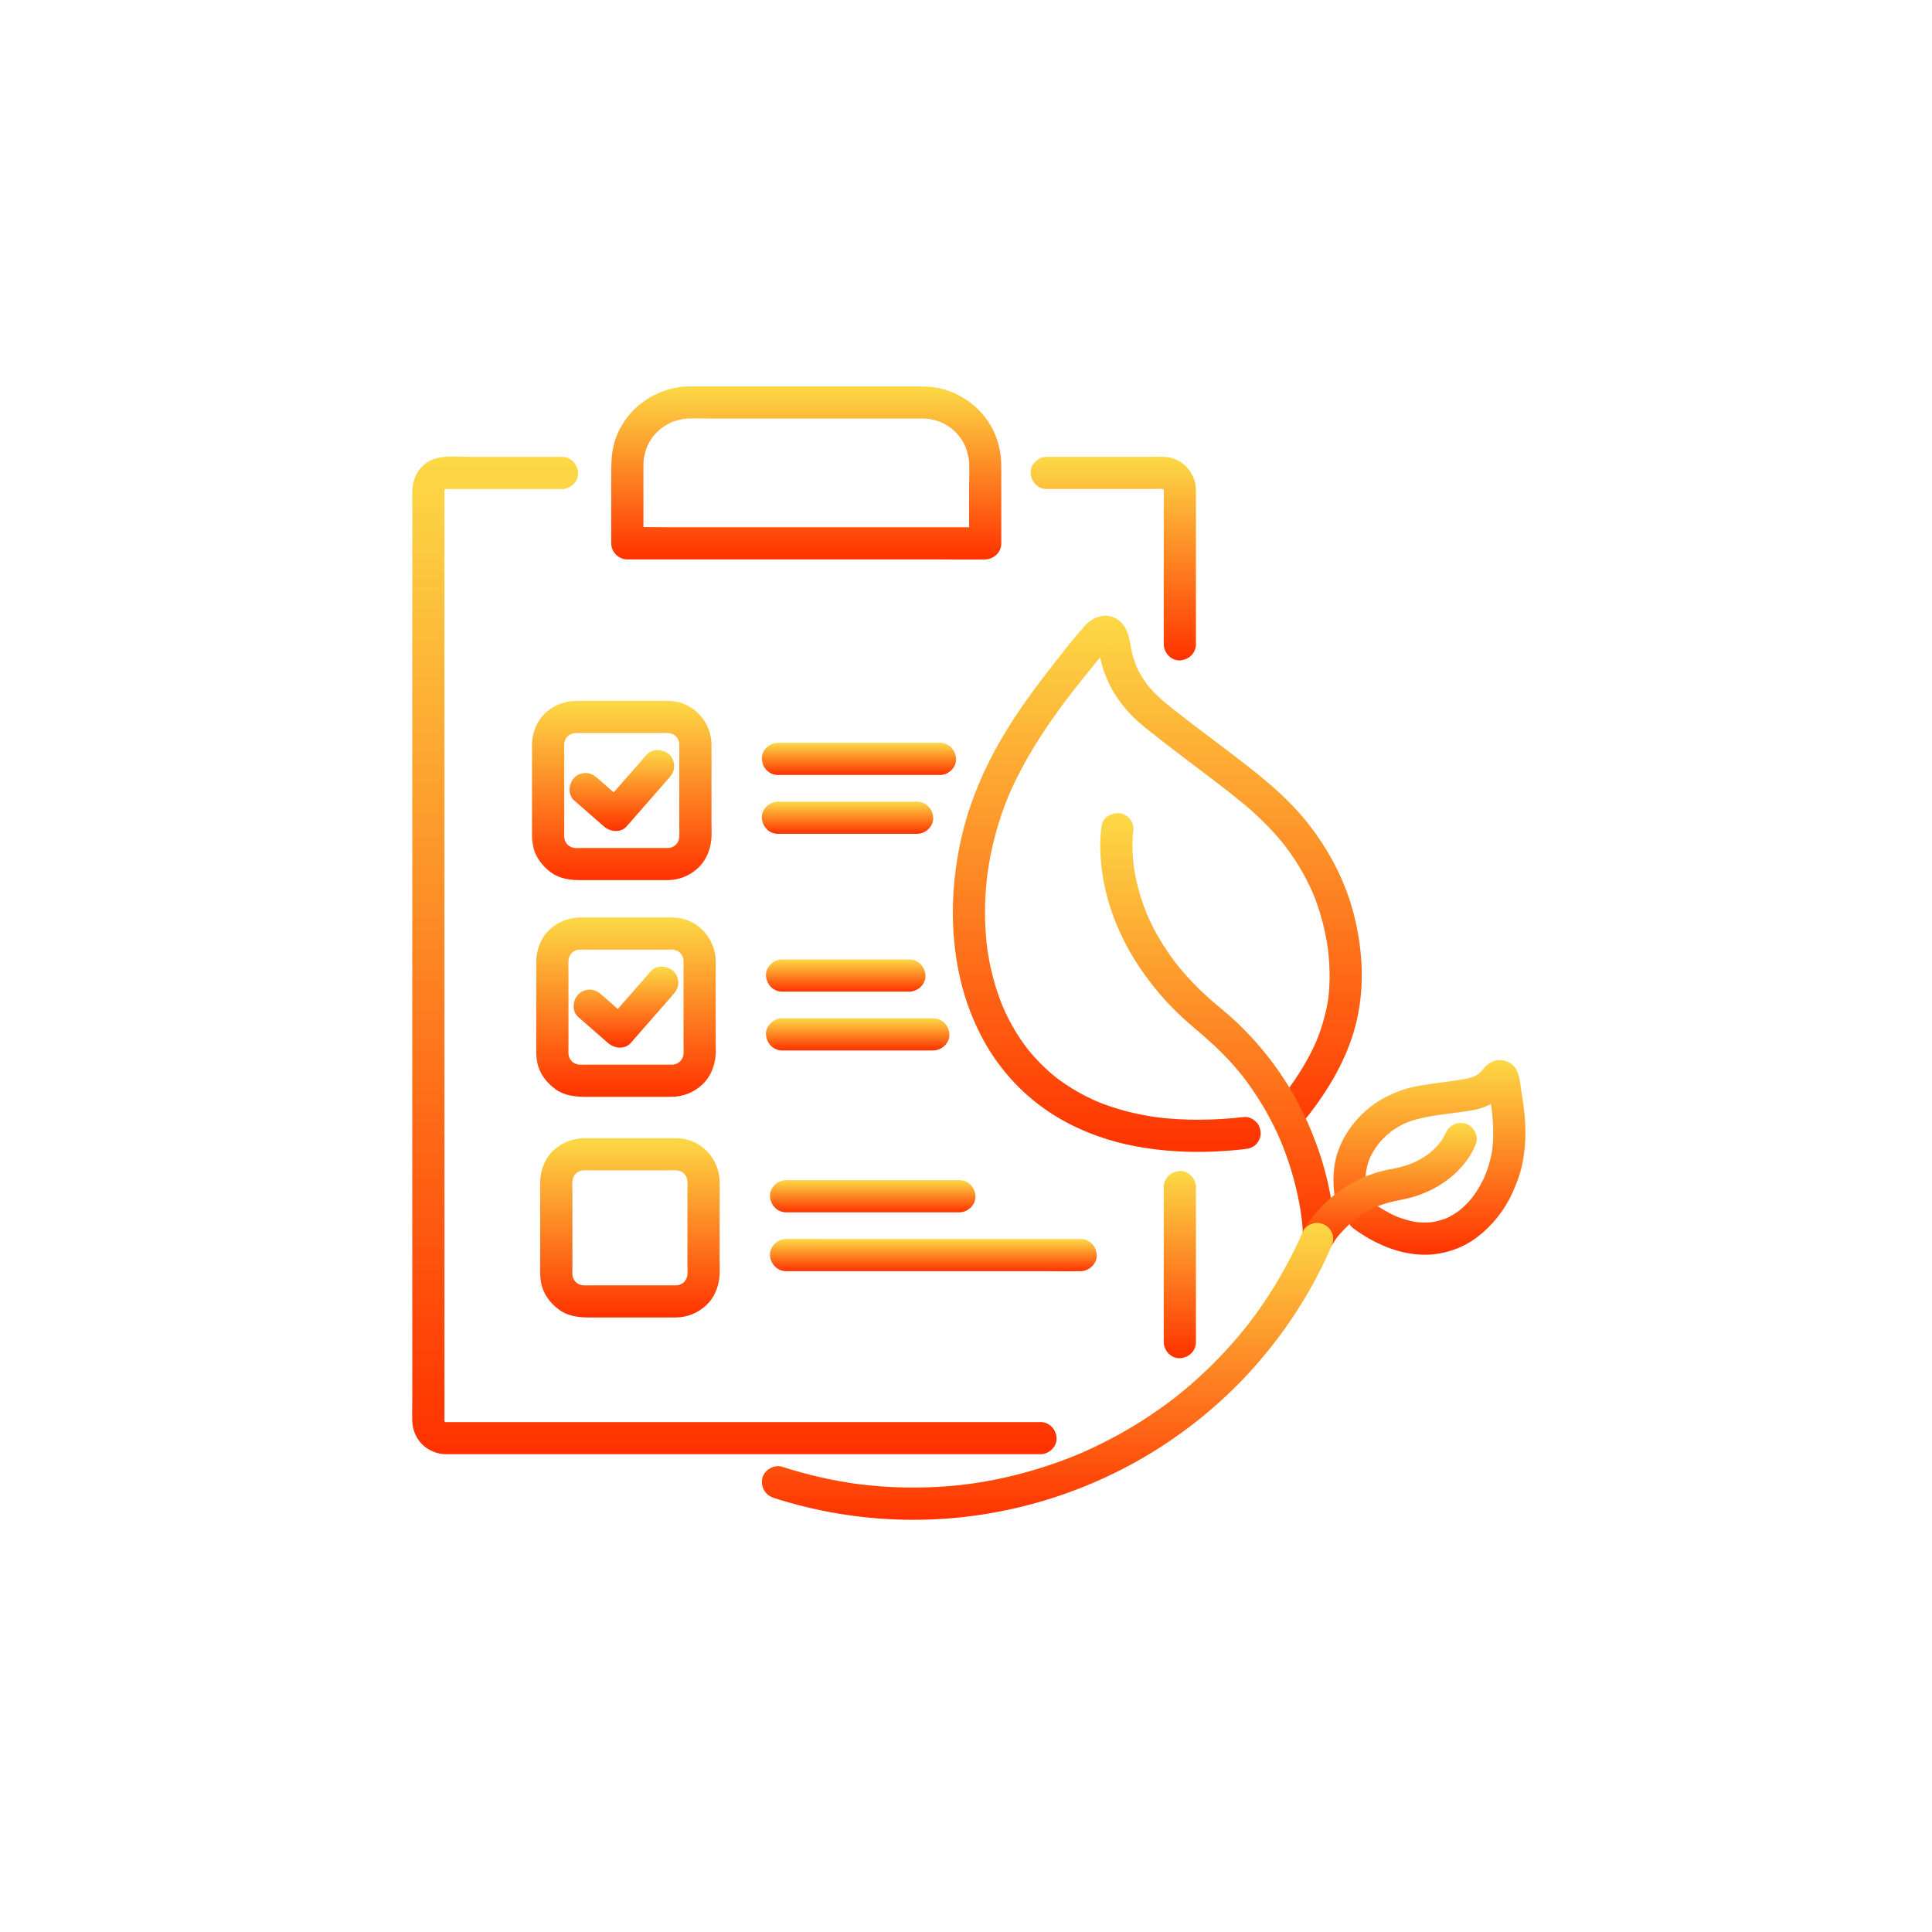<svg width="75" height="75" viewBox="0 0 75 75" fill="none" xmlns="http://www.w3.org/2000/svg">
<g clip-path="url(#clip0_3_9731)">
<path d="M40.391 55.205H17.423C17.382 55.205 17.341 55.205 17.299 55.205C17.297 55.205 17.294 55.205 17.292 55.205C17.271 55.205 17.201 55.187 17.273 55.206C17.383 55.235 17.181 55.178 17.287 55.21C17.368 55.235 17.251 55.185 17.232 55.174C17.36 55.25 17.263 55.183 17.248 55.176C17.263 55.183 17.323 55.291 17.259 55.187C17.234 55.145 17.242 55.102 17.263 55.202C17.26 55.187 17.233 55.109 17.253 55.187C17.27 55.253 17.253 55.201 17.254 55.166C17.255 55.085 17.254 55.004 17.254 54.922V19.168C17.254 19.128 17.254 19.087 17.254 19.047C17.254 19.039 17.254 19.031 17.254 19.024C17.254 19.005 17.256 18.985 17.256 18.97C17.256 18.977 17.237 19.08 17.256 19.011C17.278 18.93 17.248 19.102 17.248 19.024C17.248 19 17.324 18.926 17.267 18.987C17.2 19.057 17.384 18.925 17.232 19.015C17.26 18.999 17.288 18.983 17.316 18.966C17.309 18.97 17.214 19.004 17.282 18.986C17.35 18.968 17.17 18.981 17.293 18.985C17.304 18.985 17.316 18.985 17.328 18.985C17.397 18.985 17.466 18.985 17.536 18.985H21.816C22.142 18.985 22.456 18.697 22.441 18.36C22.426 18.022 22.166 17.735 21.816 17.735H18.244C17.724 17.735 17.057 17.643 16.601 17.937C16.183 18.205 16.004 18.653 16.004 19.129V54.357C16.004 54.626 15.995 54.898 16.004 55.166C16.028 55.883 16.575 56.429 17.293 56.453C17.324 56.454 17.357 56.453 17.388 56.453H40.391C40.718 56.453 41.031 56.166 41.016 55.828C41.001 55.49 40.741 55.204 40.391 55.204V55.205Z" fill="url(#paint0_linear_3_9731)"/>
<path d="M45.176 46.083V52.102C45.176 52.428 45.463 52.741 45.801 52.726C46.139 52.711 46.426 52.451 46.426 52.102V46.083C46.426 45.757 46.138 45.444 45.801 45.459C45.462 45.474 45.176 45.733 45.176 46.083Z" fill="url(#paint1_linear_3_9731)"/>
<path d="M40.631 18.983H44.613C44.813 18.983 45.022 18.967 45.222 18.989L45.056 18.966C45.111 18.975 45.163 18.988 45.216 19.008C45.166 18.987 45.117 18.966 45.066 18.945C45.104 18.961 45.138 18.981 45.175 19C45.197 19.012 45.254 19.057 45.166 18.99C45.075 18.92 45.147 18.977 45.164 18.994C45.167 18.997 45.201 19.032 45.201 19.033C45.194 19.039 45.11 18.897 45.151 18.971C45.174 19.011 45.197 19.048 45.214 19.09C45.193 19.04 45.172 18.991 45.151 18.941C45.171 18.993 45.184 19.046 45.192 19.101L45.17 18.935C45.192 19.149 45.176 19.371 45.176 19.586V25.012C45.176 25.338 45.463 25.651 45.801 25.636C46.139 25.621 46.426 25.361 46.426 25.012V19.171C46.426 19.121 46.427 19.071 46.426 19.02C46.415 18.449 46.034 17.923 45.472 17.777C45.191 17.704 44.873 17.733 44.587 17.733H40.633C40.307 17.733 39.993 18.021 40.008 18.358C40.023 18.696 40.283 18.982 40.633 18.982L40.631 18.983Z" fill="url(#paint2_linear_3_9731)"/>
<path d="M38.243 20.468H26.056C25.497 20.468 24.935 20.455 24.376 20.468C24.368 20.468 24.36 20.468 24.352 20.468L24.978 21.093V18.313C24.978 18.118 24.974 17.924 24.998 17.731L24.976 17.897C25.005 17.684 25.061 17.476 25.143 17.277C25.123 17.327 25.102 17.376 25.08 17.426C25.139 17.287 25.21 17.154 25.293 17.028C25.316 16.994 25.34 16.961 25.363 16.928C25.413 16.858 25.315 16.988 25.315 16.989C25.314 16.982 25.344 16.953 25.349 16.947C25.398 16.888 25.45 16.83 25.505 16.776C25.557 16.724 25.61 16.676 25.666 16.63C25.68 16.618 25.694 16.607 25.709 16.595C25.762 16.549 25.588 16.683 25.647 16.643C25.681 16.619 25.713 16.595 25.747 16.572C25.876 16.485 26.014 16.413 26.157 16.351L26.008 16.415C26.207 16.332 26.414 16.276 26.628 16.247L26.462 16.27C26.833 16.223 27.221 16.249 27.594 16.249H34.793C35.135 16.249 35.476 16.247 35.817 16.249C35.924 16.249 36.03 16.256 36.137 16.27L35.971 16.247C36.184 16.276 36.392 16.332 36.591 16.415L36.442 16.351C36.581 16.41 36.714 16.481 36.84 16.565C36.874 16.587 36.907 16.611 36.941 16.634C37.011 16.684 36.88 16.586 36.879 16.586C36.887 16.585 36.915 16.615 36.922 16.62C36.981 16.669 37.038 16.721 37.093 16.776C37.144 16.828 37.193 16.881 37.239 16.937C37.251 16.951 37.262 16.965 37.273 16.979C37.32 17.032 37.186 16.858 37.226 16.918C37.249 16.952 37.274 16.983 37.297 17.018C37.383 17.147 37.456 17.284 37.518 17.427C37.497 17.377 37.476 17.328 37.454 17.278C37.537 17.477 37.593 17.684 37.622 17.898L37.599 17.732C37.649 18.13 37.62 18.546 37.62 18.945V21.094C37.62 21.421 37.908 21.734 38.245 21.719C38.584 21.704 38.87 21.444 38.87 21.094V18.108C38.87 17.537 38.733 16.971 38.435 16.48C38.047 15.84 37.43 15.361 36.716 15.137C36.392 15.033 36.052 15 35.717 15H27.093C26.989 15 26.884 15 26.779 15C26.054 15.003 25.384 15.261 24.823 15.712C24.284 16.145 23.889 16.812 23.78 17.495C23.726 17.831 23.727 18.155 23.727 18.493V21.093C23.727 21.43 24.013 21.717 24.352 21.717H36.538C37.098 21.717 37.658 21.726 38.219 21.717C38.226 21.717 38.234 21.717 38.242 21.717C38.569 21.717 38.882 21.43 38.867 21.093C38.852 20.755 38.592 20.468 38.242 20.468H38.243Z" fill="url(#paint3_linear_3_9731)"/>
<path d="M22.289 31.073C22.673 31.409 23.057 31.744 23.441 32.08C23.681 32.291 24.091 32.347 24.325 32.08C24.811 31.524 25.297 30.97 25.782 30.415C25.851 30.336 25.92 30.258 25.988 30.18C26.098 30.054 26.172 29.909 26.172 29.738C26.172 29.585 26.103 29.402 25.988 29.297C25.753 29.081 25.334 29.035 25.104 29.297C24.618 29.852 24.132 30.407 23.646 30.962C23.578 31.041 23.509 31.119 23.441 31.197H24.325C23.941 30.862 23.556 30.526 23.173 30.191C23.047 30.081 22.902 30.007 22.731 30.007C22.578 30.007 22.395 30.076 22.29 30.191C22.073 30.426 22.027 30.844 22.29 31.074L22.289 31.073Z" fill="url(#paint4_linear_3_9731)"/>
<path d="M25.924 32.918H22.74C22.564 32.918 22.382 32.93 22.207 32.909L22.373 32.932C22.28 32.918 22.192 32.894 22.105 32.86C22.155 32.881 22.204 32.902 22.254 32.923C22.196 32.898 22.139 32.869 22.086 32.835C21.959 32.753 22.179 32.921 22.103 32.852C22.08 32.832 22.056 32.811 22.034 32.788C22.012 32.766 21.992 32.743 21.97 32.719C21.899 32.64 22.061 32.861 21.995 32.748C21.96 32.689 21.927 32.632 21.899 32.569L21.962 32.718C21.927 32.631 21.904 32.543 21.891 32.45L21.913 32.616C21.895 32.465 21.904 32.307 21.904 32.155V29.306C21.904 29.125 21.892 28.939 21.913 28.759L21.891 28.925C21.904 28.832 21.928 28.744 21.962 28.657L21.899 28.807C21.924 28.748 21.953 28.692 21.988 28.638C22.069 28.512 21.902 28.732 21.97 28.656C21.991 28.633 22.012 28.608 22.034 28.587C22.057 28.565 22.08 28.544 22.103 28.523C22.183 28.452 21.962 28.613 22.074 28.548C22.133 28.513 22.191 28.479 22.254 28.452C22.204 28.473 22.155 28.494 22.105 28.515C22.192 28.48 22.28 28.457 22.373 28.444L22.207 28.466C22.358 28.448 22.516 28.457 22.669 28.457H25.52C25.701 28.457 25.887 28.444 26.067 28.466L25.901 28.444C25.994 28.457 26.082 28.481 26.169 28.515C26.119 28.494 26.07 28.474 26.02 28.452C26.078 28.477 26.135 28.506 26.188 28.54C26.315 28.622 26.095 28.454 26.171 28.523C26.194 28.544 26.218 28.564 26.24 28.587C26.261 28.609 26.282 28.633 26.304 28.656C26.375 28.735 26.213 28.514 26.279 28.627C26.314 28.686 26.347 28.743 26.375 28.807C26.354 28.757 26.333 28.707 26.311 28.657C26.346 28.744 26.37 28.832 26.383 28.925L26.361 28.759C26.379 28.911 26.37 29.068 26.37 29.22V32.069C26.37 32.25 26.382 32.436 26.361 32.616L26.383 32.45C26.37 32.543 26.346 32.631 26.311 32.718C26.332 32.668 26.353 32.618 26.375 32.569C26.35 32.627 26.321 32.684 26.287 32.737C26.205 32.863 26.372 32.644 26.304 32.719C26.283 32.743 26.262 32.767 26.24 32.788C26.217 32.81 26.194 32.831 26.171 32.852C26.091 32.923 26.312 32.762 26.2 32.828C26.141 32.862 26.083 32.896 26.02 32.923C26.07 32.903 26.119 32.882 26.169 32.86C26.082 32.895 25.994 32.918 25.901 32.932L26.067 32.909C26.02 32.915 25.972 32.918 25.924 32.918C25.597 32.922 25.284 33.202 25.299 33.543C25.314 33.877 25.574 34.172 25.924 34.167C26.362 34.161 26.773 33.997 27.094 33.699C27.412 33.405 27.576 32.998 27.615 32.574C27.633 32.379 27.62 32.178 27.62 31.983V29.564C27.62 29.346 27.622 29.129 27.62 28.911C27.613 28.154 27.108 27.466 26.37 27.266C26.101 27.194 25.821 27.207 25.546 27.207H24.405C23.732 27.207 23.059 27.206 22.386 27.207C21.756 27.208 21.12 27.543 20.841 28.126C20.719 28.383 20.653 28.642 20.652 28.928C20.652 29.013 20.652 29.099 20.652 29.184V32.393C20.652 32.547 20.665 32.699 20.696 32.851C20.78 33.27 21.05 33.617 21.387 33.866C21.729 34.118 22.138 34.167 22.548 34.167H25.923C26.25 34.167 26.563 33.88 26.548 33.543C26.533 33.205 26.273 32.918 25.923 32.918H25.924Z" fill="url(#paint5_linear_3_9731)"/>
<path d="M30.2 30.085H36.49C36.817 30.085 37.13 29.798 37.115 29.46C37.1 29.122 36.84 28.836 36.49 28.836H30.2C29.873 28.836 29.56 29.123 29.575 29.46C29.59 29.799 29.85 30.085 30.2 30.085Z" fill="url(#paint6_linear_3_9731)"/>
<path d="M30.2 32.369H35.601C35.928 32.369 36.242 32.082 36.227 31.745C36.212 31.407 35.951 31.12 35.601 31.12H30.2C29.873 31.12 29.56 31.407 29.575 31.745C29.59 32.083 29.85 32.369 30.2 32.369Z" fill="url(#paint7_linear_3_9731)"/>
<path d="M22.449 39.481C22.833 39.817 23.217 40.153 23.601 40.488C23.841 40.699 24.251 40.755 24.485 40.488C24.971 39.933 25.457 39.378 25.943 38.823C26.011 38.745 26.08 38.666 26.148 38.588C26.259 38.462 26.332 38.317 26.332 38.147C26.332 37.993 26.264 37.81 26.148 37.705C25.913 37.489 25.494 37.443 25.264 37.705C24.778 38.261 24.292 38.815 23.806 39.371C23.738 39.449 23.669 39.527 23.601 39.605H24.485C24.101 39.27 23.716 38.934 23.333 38.599C23.207 38.489 23.062 38.416 22.891 38.416C22.738 38.416 22.555 38.484 22.45 38.599C22.233 38.834 22.187 39.252 22.45 39.482L22.449 39.481Z" fill="url(#paint8_linear_3_9731)"/>
<path d="M26.088 41.328H22.904C22.728 41.328 22.546 41.339 22.371 41.318C22.426 41.326 22.482 41.333 22.537 41.341C22.444 41.328 22.356 41.303 22.269 41.269C22.319 41.29 22.368 41.311 22.418 41.333C22.36 41.307 22.303 41.278 22.25 41.244C22.123 41.163 22.343 41.33 22.267 41.262C22.244 41.241 22.22 41.22 22.198 41.198C22.177 41.175 22.156 41.152 22.134 41.129C22.063 41.049 22.225 41.27 22.159 41.158C22.124 41.099 22.091 41.041 22.063 40.978C22.084 41.028 22.105 41.077 22.127 41.127C22.092 41.04 22.068 40.952 22.055 40.859L22.077 41.025C22.059 40.874 22.068 40.716 22.068 40.564V37.715C22.068 37.535 22.056 37.348 22.077 37.168L22.055 37.334C22.068 37.242 22.092 37.153 22.127 37.067C22.106 37.117 22.085 37.166 22.063 37.216C22.088 37.157 22.117 37.101 22.152 37.048C22.233 36.921 22.066 37.141 22.134 37.065C22.155 37.042 22.176 37.018 22.198 36.996C22.221 36.974 22.244 36.953 22.267 36.932C22.347 36.861 22.126 37.023 22.238 36.957C22.297 36.922 22.355 36.889 22.418 36.861C22.368 36.882 22.319 36.903 22.269 36.924C22.356 36.889 22.444 36.866 22.537 36.853L22.371 36.875C22.523 36.857 22.68 36.866 22.832 36.866H25.684C25.865 36.866 26.051 36.853 26.231 36.875L26.066 36.853C26.158 36.866 26.246 36.89 26.333 36.924C26.283 36.904 26.234 36.883 26.184 36.861C26.242 36.886 26.299 36.915 26.352 36.949C26.479 37.031 26.259 36.864 26.335 36.932C26.358 36.953 26.382 36.974 26.404 36.996C26.425 37.018 26.446 37.042 26.468 37.065C26.539 37.144 26.377 36.923 26.443 37.036C26.478 37.095 26.511 37.153 26.539 37.216C26.518 37.166 26.497 37.117 26.476 37.067C26.511 37.153 26.534 37.242 26.547 37.334L26.525 37.168C26.543 37.32 26.534 37.477 26.534 37.63V40.478C26.534 40.659 26.546 40.845 26.525 41.025L26.547 40.859C26.534 40.952 26.51 41.04 26.476 41.127C26.496 41.077 26.517 41.028 26.539 40.978C26.514 41.036 26.485 41.093 26.451 41.146C26.369 41.273 26.536 41.053 26.468 41.129C26.447 41.152 26.426 41.176 26.404 41.198C26.381 41.219 26.358 41.24 26.335 41.262C26.256 41.333 26.476 41.171 26.364 41.237C26.305 41.272 26.247 41.305 26.184 41.333C26.234 41.312 26.283 41.291 26.333 41.269C26.246 41.304 26.158 41.328 26.066 41.341C26.12 41.333 26.176 41.326 26.231 41.318C26.184 41.324 26.136 41.328 26.088 41.328C25.761 41.332 25.448 41.611 25.463 41.952C25.478 42.287 25.738 42.581 26.088 42.577C26.526 42.571 26.937 42.406 27.258 42.108C27.576 41.814 27.74 41.407 27.779 40.983C27.797 40.788 27.784 40.587 27.784 40.392V37.974C27.784 37.755 27.786 37.538 27.784 37.32C27.777 36.563 27.272 35.875 26.534 35.675C26.265 35.603 25.985 35.616 25.71 35.616H24.569C23.896 35.616 23.223 35.615 22.55 35.616C21.92 35.617 21.284 35.953 21.006 36.535C20.883 36.792 20.817 37.052 20.816 37.337C20.816 37.422 20.816 37.508 20.816 37.593V40.802C20.816 40.956 20.829 41.108 20.86 41.26C20.944 41.68 21.214 42.026 21.552 42.275C21.893 42.527 22.302 42.577 22.712 42.577H26.087C26.414 42.577 26.727 42.289 26.712 41.952C26.697 41.614 26.437 41.328 26.087 41.328H26.088Z" fill="url(#paint9_linear_3_9731)"/>
<path d="M30.36 38.494H35.302C35.629 38.494 35.942 38.207 35.927 37.87C35.912 37.532 35.652 37.245 35.302 37.245H30.36C30.033 37.245 29.72 37.532 29.735 37.87C29.75 38.208 30.01 38.494 30.36 38.494Z" fill="url(#paint10_linear_3_9731)"/>
<path d="M30.36 40.778H36.23C36.557 40.778 36.87 40.491 36.855 40.154C36.84 39.816 36.58 39.529 36.23 39.529H30.36C30.033 39.529 29.72 39.817 29.735 40.154C29.75 40.492 30.01 40.778 30.36 40.778Z" fill="url(#paint11_linear_3_9731)"/>
<path d="M26.24 49.895H23.056C22.881 49.895 22.698 49.907 22.523 49.886L22.689 49.908C22.596 49.895 22.508 49.871 22.422 49.837C22.471 49.857 22.521 49.878 22.571 49.9C22.512 49.875 22.456 49.846 22.402 49.812C22.276 49.73 22.496 49.897 22.42 49.829C22.396 49.808 22.372 49.788 22.351 49.765C22.329 49.742 22.308 49.719 22.286 49.696C22.216 49.617 22.377 49.837 22.311 49.725C22.276 49.666 22.243 49.608 22.216 49.545L22.279 49.694C22.244 49.608 22.221 49.519 22.207 49.427L22.23 49.593C22.211 49.441 22.221 49.284 22.221 49.131V46.283C22.221 46.102 22.208 45.916 22.23 45.736L22.207 45.901C22.221 45.809 22.245 45.721 22.279 45.634L22.216 45.783C22.241 45.725 22.27 45.668 22.304 45.615C22.386 45.488 22.218 45.708 22.286 45.632C22.307 45.609 22.328 45.585 22.351 45.563C22.373 45.542 22.396 45.521 22.42 45.499C22.499 45.428 22.278 45.59 22.391 45.524C22.45 45.489 22.507 45.456 22.571 45.428C22.521 45.449 22.471 45.47 22.422 45.492C22.508 45.457 22.596 45.433 22.689 45.42L22.523 45.443C22.675 45.424 22.832 45.433 22.985 45.433H25.836C26.017 45.433 26.204 45.421 26.384 45.443L26.218 45.42C26.31 45.433 26.399 45.458 26.485 45.492L26.336 45.428C26.395 45.453 26.451 45.483 26.505 45.517C26.631 45.598 26.411 45.431 26.487 45.499C26.51 45.52 26.535 45.541 26.556 45.563C26.578 45.586 26.599 45.609 26.62 45.632C26.691 45.712 26.529 45.491 26.595 45.603C26.63 45.662 26.664 45.72 26.691 45.783L26.628 45.634C26.663 45.721 26.686 45.809 26.7 45.901L26.677 45.736C26.695 45.887 26.686 46.045 26.686 46.197V49.045C26.686 49.226 26.699 49.413 26.677 49.593L26.7 49.427C26.686 49.519 26.662 49.608 26.628 49.694L26.691 49.545C26.666 49.603 26.637 49.66 26.603 49.713C26.521 49.84 26.689 49.62 26.62 49.696C26.599 49.719 26.579 49.743 26.556 49.765C26.534 49.787 26.51 49.807 26.487 49.829C26.408 49.9 26.629 49.738 26.516 49.804C26.457 49.839 26.399 49.872 26.336 49.9L26.485 49.837C26.399 49.872 26.31 49.895 26.218 49.908L26.384 49.886C26.336 49.892 26.289 49.895 26.24 49.895C25.914 49.899 25.6 50.179 25.615 50.519C25.63 50.854 25.89 51.149 26.24 51.144C26.679 51.138 27.09 50.973 27.41 50.676C27.729 50.381 27.892 49.975 27.931 49.55C27.95 49.355 27.936 49.155 27.936 48.96V46.541C27.936 46.323 27.938 46.105 27.936 45.887C27.93 45.13 27.425 44.443 26.686 44.243C26.417 44.17 26.138 44.184 25.863 44.184H24.722C24.048 44.184 23.376 44.183 22.702 44.184C22.072 44.184 21.436 44.52 21.158 45.103C21.035 45.359 20.97 45.619 20.969 45.905C20.969 45.99 20.969 46.075 20.969 46.16V49.37C20.969 49.523 20.981 49.676 21.012 49.827C21.096 50.247 21.366 50.593 21.704 50.843C22.046 51.095 22.455 51.144 22.865 51.144H26.239C26.566 51.144 26.88 50.857 26.865 50.519C26.85 50.181 26.59 49.895 26.239 49.895H26.24Z" fill="url(#paint12_linear_3_9731)"/>
<path d="M30.516 47.062H37.242C37.569 47.062 37.882 46.774 37.867 46.437C37.852 46.099 37.592 45.812 37.242 45.812H30.516C30.189 45.812 29.876 46.1 29.891 46.437C29.906 46.775 30.166 47.062 30.516 47.062Z" fill="url(#paint13_linear_3_9731)"/>
<path d="M30.516 49.346H40.544C41.006 49.346 41.469 49.355 41.93 49.346C41.937 49.346 41.944 49.346 41.95 49.346C42.277 49.346 42.59 49.059 42.575 48.722C42.56 48.384 42.3 48.097 41.95 48.097H31.922C31.46 48.097 30.998 48.089 30.536 48.097C30.53 48.097 30.523 48.097 30.516 48.097C30.189 48.097 29.876 48.385 29.891 48.722C29.906 49.06 30.166 49.346 30.516 49.346Z" fill="url(#paint14_linear_3_9731)"/>
<path d="M50.489 43.672C51.426 42.545 52.226 41.284 52.609 39.856C52.986 38.451 52.92 36.949 52.569 35.545C52.241 34.231 51.611 33.029 50.777 31.967C49.855 30.794 48.658 29.906 47.478 29.009C47.141 28.753 46.802 28.498 46.465 28.241C46.385 28.181 46.304 28.119 46.224 28.058C46.187 28.03 46.149 28.001 46.111 27.973C46.09 27.956 46.069 27.94 46.047 27.923C46.031 27.91 45.934 27.839 46.015 27.898C46.096 27.957 45.969 27.863 45.951 27.849C45.908 27.815 45.866 27.783 45.823 27.749C45.738 27.684 45.654 27.617 45.569 27.55C45.295 27.334 45.025 27.116 44.784 26.863C44.727 26.803 44.672 26.742 44.619 26.679C44.596 26.652 44.573 26.624 44.55 26.597C44.538 26.581 44.526 26.565 44.512 26.549C44.468 26.496 44.612 26.684 44.545 26.591C44.452 26.464 44.363 26.335 44.284 26.199C44.205 26.062 44.135 25.922 44.072 25.777C44.093 25.827 44.114 25.876 44.135 25.926C44.005 25.614 43.917 25.286 43.871 24.951L43.894 25.116C43.84 24.697 43.733 24.26 43.344 24.022C42.92 23.764 42.413 23.953 42.108 24.298C41.673 24.786 41.27 25.308 40.867 25.822C40.036 26.879 39.245 27.972 38.607 29.158C38.002 30.283 37.534 31.486 37.274 32.738C37.102 33.566 37.001 34.414 36.989 35.26C36.978 36.096 37.055 36.937 37.223 37.756C37.385 38.553 37.651 39.328 38.01 40.058C38.365 40.781 38.832 41.453 39.386 42.039C39.961 42.648 40.647 43.167 41.385 43.562C42.219 44.008 43.129 44.317 44.057 44.494C45.162 44.703 46.292 44.758 47.414 44.689C47.715 44.671 48.015 44.644 48.314 44.61C48.485 44.591 48.63 44.553 48.756 44.427C48.864 44.319 48.946 44.141 48.939 43.986C48.932 43.824 48.879 43.657 48.756 43.544C48.642 43.439 48.475 43.344 48.314 43.361C47.153 43.492 45.975 43.515 44.814 43.361L44.98 43.384C44.137 43.27 43.307 43.062 42.523 42.733C42.573 42.753 42.622 42.774 42.672 42.796C42.303 42.639 41.945 42.457 41.604 42.246C41.439 42.144 41.278 42.035 41.121 41.921C41.083 41.893 41.047 41.866 41.01 41.838C40.938 41.784 41.14 41.94 41.069 41.884C41.047 41.867 41.025 41.849 41.002 41.831C40.932 41.775 40.862 41.717 40.792 41.657C40.511 41.413 40.248 41.148 40.008 40.864C39.951 40.797 39.896 40.727 39.841 40.658C39.832 40.647 39.824 40.637 39.816 40.626C39.8 40.608 39.919 40.761 39.882 40.712C39.87 40.695 39.857 40.679 39.846 40.663C39.817 40.625 39.789 40.587 39.761 40.548C39.654 40.4 39.553 40.248 39.456 40.093C39.241 39.744 39.055 39.379 38.895 39L38.958 39.15C38.635 38.382 38.425 37.57 38.314 36.745L38.336 36.91C38.229 36.109 38.212 35.297 38.275 34.492C38.294 34.26 38.318 34.029 38.349 33.8L38.326 33.965C38.473 32.88 38.76 31.82 39.186 30.81C39.165 30.86 39.144 30.909 39.122 30.959C39.498 30.075 39.969 29.236 40.497 28.434C40.764 28.027 41.047 27.63 41.338 27.24C41.408 27.146 41.478 27.054 41.548 26.962C41.58 26.92 41.613 26.878 41.644 26.837C41.696 26.77 41.545 26.964 41.622 26.867C41.643 26.839 41.664 26.812 41.686 26.784C41.837 26.591 41.989 26.4 42.143 26.209C42.311 26 42.481 25.793 42.653 25.585C42.742 25.477 42.831 25.37 42.921 25.261C42.967 25.206 43.016 25.155 43.065 25.102C43.1 25.063 43.144 25.07 43.009 25.141C43.04 25.125 43.067 25.103 43.099 25.088L42.949 25.151C42.977 25.141 43.004 25.132 43.033 25.127L42.867 25.149C42.887 25.146 42.905 25.146 42.925 25.147C42.87 25.14 42.814 25.132 42.759 25.125C42.784 25.128 42.807 25.134 42.83 25.144C42.78 25.123 42.731 25.102 42.681 25.081C42.755 25.117 42.671 25.108 42.618 25.024C42.623 25.031 42.655 25.064 42.662 25.068C42.637 25.053 42.561 24.921 42.615 25.017C42.628 25.038 42.638 25.061 42.648 25.084L42.584 24.935C42.625 25.036 42.648 25.14 42.663 25.247L42.64 25.081C42.672 25.33 42.709 25.575 42.777 25.816C42.839 26.037 42.925 26.251 43.019 26.46C43.189 26.845 43.429 27.191 43.697 27.513C43.952 27.82 44.249 28.082 44.56 28.331C44.986 28.669 45.418 29.001 45.852 29.331C46.247 29.632 46.646 29.931 47.042 30.233C47.133 30.302 47.223 30.372 47.314 30.441C47.324 30.449 47.432 30.53 47.347 30.466C47.262 30.403 47.369 30.484 47.379 30.491C47.432 30.532 47.485 30.574 47.538 30.615C47.734 30.769 47.93 30.923 48.123 31.079C48.731 31.57 49.296 32.112 49.789 32.718C49.825 32.761 49.859 32.805 49.895 32.849C49.919 32.88 49.964 32.94 49.853 32.794C49.871 32.819 49.889 32.843 49.908 32.867C49.969 32.948 50.028 33.029 50.086 33.112C50.208 33.284 50.324 33.461 50.433 33.641C50.651 33.999 50.841 34.374 51.005 34.761C50.985 34.711 50.964 34.661 50.942 34.611C51.244 35.329 51.446 36.084 51.552 36.855L51.53 36.69C51.625 37.395 51.649 38.109 51.557 38.816L51.58 38.651C51.494 39.281 51.321 39.894 51.075 40.481C51.096 40.431 51.117 40.382 51.139 40.332C50.944 40.791 50.708 41.231 50.44 41.653C50.305 41.864 50.162 42.071 50.013 42.274C49.976 42.324 49.939 42.374 49.901 42.423C49.887 42.441 49.809 42.543 49.878 42.453C49.944 42.369 49.879 42.452 49.864 42.471C49.779 42.578 49.693 42.685 49.605 42.79C49.497 42.921 49.422 43.056 49.422 43.231C49.422 43.384 49.49 43.568 49.605 43.672C49.836 43.884 50.266 43.941 50.49 43.672L50.489 43.672Z" fill="url(#paint15_linear_3_9731)"/>
<path d="M51.826 47.942C51.826 47.594 51.776 47.244 51.728 46.901C51.626 46.154 51.447 45.417 51.204 44.703C50.845 43.649 50.355 42.634 49.729 41.713C49.354 41.162 48.934 40.636 48.475 40.152C48.241 39.905 47.996 39.668 47.741 39.443C47.46 39.194 47.165 38.963 46.887 38.712C46.617 38.467 46.358 38.209 46.113 37.941C45.996 37.812 45.884 37.682 45.774 37.548C45.726 37.49 45.679 37.431 45.632 37.372C45.619 37.355 45.606 37.339 45.593 37.322C45.596 37.325 45.691 37.451 45.633 37.373C45.608 37.339 45.582 37.306 45.558 37.272C45.211 36.804 44.907 36.305 44.656 35.781C44.6 35.665 44.548 35.548 44.498 35.431C44.519 35.481 44.54 35.53 44.561 35.58C44.288 34.933 44.095 34.253 44.001 33.556L44.024 33.722C43.965 33.283 43.942 32.836 43.979 32.395C43.983 32.342 43.989 32.288 43.995 32.234L43.973 32.4C43.975 32.384 43.977 32.367 43.98 32.352C44.01 32.183 44.007 32.024 43.917 31.87C43.841 31.741 43.693 31.617 43.544 31.583C43.239 31.514 42.834 31.675 42.774 32.019C42.717 32.352 42.703 32.692 42.714 33.029C42.74 33.803 42.884 34.581 43.13 35.316C43.508 36.441 44.103 37.461 44.85 38.38C45.295 38.927 45.797 39.428 46.335 39.882C46.85 40.318 47.35 40.757 47.801 41.26C47.907 41.378 48.01 41.498 48.111 41.619C48.157 41.675 48.203 41.732 48.248 41.788C48.27 41.817 48.292 41.845 48.314 41.873C48.187 41.712 48.28 41.829 48.309 41.868C48.489 42.105 48.658 42.349 48.819 42.599C49.11 43.052 49.37 43.526 49.595 44.016C49.649 44.131 49.7 44.248 49.749 44.365L49.686 44.216C50.027 45.024 50.283 45.868 50.441 46.73C50.474 46.906 50.502 47.082 50.526 47.259L50.503 47.093C50.541 47.373 50.574 47.659 50.575 47.942C50.575 48.268 50.861 48.581 51.2 48.566C51.538 48.551 51.826 48.291 51.825 47.942H51.826Z" fill="url(#paint16_linear_3_9731)"/>
<path d="M53.067 46.447C53.052 46.364 53.038 46.28 53.027 46.196L53.049 46.361C53.008 46.046 52.998 45.728 53.038 45.411L53.016 45.577C53.048 45.344 53.107 45.118 53.196 44.901C53.175 44.951 53.154 45 53.133 45.05C53.223 44.838 53.338 44.641 53.473 44.455C53.488 44.434 53.503 44.414 53.518 44.393C53.559 44.336 53.413 44.523 53.487 44.434C53.519 44.395 53.551 44.356 53.584 44.319C53.65 44.244 53.719 44.172 53.791 44.104C53.86 44.038 53.949 43.982 54.013 43.911C54.006 43.919 53.889 44.005 53.956 43.956C53.979 43.938 54.003 43.921 54.027 43.904C54.063 43.879 54.099 43.854 54.135 43.831C54.303 43.722 54.481 43.629 54.665 43.551L54.516 43.614C55.184 43.336 55.915 43.279 56.625 43.18C56.822 43.153 57.021 43.126 57.216 43.09C57.416 43.054 57.6 42.986 57.784 42.903C57.964 42.822 58.123 42.708 58.273 42.578C58.338 42.523 58.397 42.461 58.451 42.395C58.491 42.345 58.53 42.294 58.569 42.243C58.502 42.326 58.487 42.345 58.527 42.3C58.633 42.2 58.414 42.367 58.491 42.325C58.441 42.346 58.392 42.367 58.342 42.389C58.352 42.383 58.365 42.379 58.377 42.377L58.211 42.399C58.222 42.397 58.233 42.397 58.244 42.399L58.078 42.377C58.083 42.379 58.089 42.379 58.094 42.381C58.044 42.36 57.995 42.339 57.945 42.318C57.998 42.345 57.972 42.318 57.867 42.234C57.78 42.129 57.753 42.105 57.786 42.164C57.766 42.114 57.745 42.065 57.723 42.015C57.786 42.174 57.797 42.367 57.826 42.534C57.857 42.718 57.886 42.902 57.911 43.087L57.888 42.922C57.967 43.513 57.999 44.111 57.921 44.703L57.943 44.538C57.886 44.942 57.777 45.335 57.619 45.712L57.682 45.563C57.592 45.778 57.486 45.985 57.362 46.184C57.301 46.282 57.237 46.377 57.169 46.469C57.139 46.51 57.061 46.599 57.197 46.434C57.181 46.453 57.166 46.474 57.15 46.493C57.112 46.539 57.074 46.583 57.035 46.627C56.962 46.708 56.886 46.785 56.806 46.858C56.764 46.898 56.72 46.936 56.675 46.973C56.656 46.989 56.637 47.005 56.618 47.02C56.54 47.083 56.763 46.912 56.646 46.997C56.466 47.129 56.273 47.239 56.069 47.327C56.119 47.306 56.168 47.285 56.218 47.264C55.993 47.359 55.758 47.423 55.515 47.457C55.57 47.45 55.626 47.442 55.681 47.434C55.421 47.468 55.16 47.465 54.9 47.431L55.066 47.454C54.739 47.408 54.424 47.313 54.12 47.186C54.17 47.206 54.219 47.227 54.269 47.249C53.894 47.087 53.543 46.878 53.211 46.64C53.086 46.551 52.872 46.538 52.729 46.577C52.584 46.617 52.427 46.728 52.356 46.864C52.185 47.186 52.296 47.514 52.58 47.718C53.354 48.273 54.267 48.683 55.232 48.708C55.981 48.727 56.739 48.484 57.337 48.031C57.937 47.575 58.412 46.976 58.722 46.287C58.907 45.876 59.055 45.453 59.129 45.007C59.223 44.445 59.239 43.883 59.186 43.316C59.155 42.983 59.108 42.65 59.053 42.319C59.001 42.003 58.987 41.583 58.733 41.354C58.537 41.176 58.277 41.105 58.019 41.18C57.889 41.219 57.78 41.291 57.68 41.381C57.639 41.418 57.445 41.672 57.54 41.548C57.608 41.46 57.54 41.546 57.526 41.561C57.506 41.585 57.483 41.608 57.461 41.63C57.442 41.648 57.423 41.666 57.403 41.683C57.304 41.771 57.486 41.627 57.433 41.663C57.336 41.731 57.236 41.788 57.126 41.835L57.276 41.772C57.026 41.873 56.76 41.906 56.495 41.946C56.201 41.989 55.906 42.026 55.613 42.069C55.337 42.108 55.059 42.146 54.787 42.212C54.528 42.275 54.281 42.366 54.036 42.472C53.068 42.887 52.266 43.733 51.928 44.734C51.706 45.395 51.74 46.102 51.862 46.778C51.889 46.923 52.026 47.078 52.15 47.151C52.284 47.229 52.482 47.262 52.632 47.214C52.977 47.102 53.131 46.791 53.068 46.445L53.067 46.447Z" fill="url(#paint17_linear_3_9731)"/>
<path d="M51.752 48.264C51.774 48.226 51.799 48.189 51.823 48.152C51.852 48.109 51.883 48.067 51.913 48.025C51.922 48.014 51.931 48.002 51.94 47.99C51.994 47.918 51.833 48.126 51.879 48.069C51.902 48.041 51.925 48.012 51.947 47.984C52.062 47.844 52.187 47.712 52.318 47.587C52.393 47.514 52.472 47.445 52.553 47.378C52.576 47.358 52.6 47.338 52.624 47.319C52.719 47.244 52.546 47.378 52.582 47.352C52.631 47.316 52.679 47.279 52.729 47.244C52.979 47.07 53.247 46.924 53.527 46.804L53.378 46.867C53.573 46.785 53.774 46.717 53.978 46.664C54.201 46.606 54.429 46.575 54.654 46.519C55.076 46.413 55.495 46.247 55.868 46.02C56.374 45.712 56.825 45.284 57.122 44.768C57.193 44.646 57.255 44.513 57.302 44.381C57.411 44.073 57.177 43.684 56.865 43.612C56.515 43.532 56.213 43.718 56.096 44.048C56.091 44.061 56.086 44.073 56.081 44.084C56.102 44.034 56.123 43.985 56.145 43.935C56.08 44.088 55.992 44.231 55.895 44.364C55.886 44.377 55.876 44.388 55.868 44.401C55.821 44.466 55.979 44.261 55.927 44.324C55.905 44.352 55.882 44.38 55.859 44.407C55.808 44.467 55.755 44.524 55.7 44.58C55.641 44.639 55.579 44.696 55.516 44.749C55.5 44.762 55.483 44.776 55.466 44.79C55.39 44.852 55.5 44.763 55.525 44.745C55.485 44.773 55.446 44.804 55.406 44.832C55.208 44.97 54.994 45.085 54.771 45.18C54.821 45.159 54.87 45.139 54.92 45.117C54.716 45.203 54.505 45.271 54.29 45.323C54.066 45.377 53.839 45.409 53.615 45.468C53.176 45.586 52.746 45.767 52.356 46C51.771 46.35 51.274 46.813 50.865 47.354C50.797 47.444 50.73 47.536 50.674 47.633C50.513 47.917 50.597 48.328 50.898 48.487C51.194 48.644 51.582 48.568 51.753 48.264L51.752 48.264Z" fill="url(#paint18_linear_3_9731)"/>
<path d="M30.032 58.146C31.666 58.674 33.385 58.961 35.102 58.995C36.77 59.03 38.452 58.821 40.063 58.386C41.667 57.954 43.22 57.292 44.64 56.432C46.07 55.566 47.385 54.495 48.514 53.262C49.678 51.989 50.662 50.546 51.407 48.991C51.498 48.8 51.586 48.608 51.67 48.414C51.74 48.254 51.782 48.108 51.733 47.933C51.693 47.788 51.582 47.631 51.446 47.56C51.301 47.483 51.125 47.445 50.964 47.496C50.82 47.543 50.654 47.638 50.591 47.784C50.241 48.587 49.831 49.364 49.364 50.105C49.135 50.468 48.892 50.823 48.636 51.167C48.607 51.207 48.578 51.245 48.549 51.284C48.531 51.307 48.514 51.331 48.496 51.353C48.483 51.371 48.42 51.452 48.492 51.359C48.563 51.267 48.501 51.347 48.488 51.365C48.471 51.387 48.452 51.411 48.435 51.433C48.399 51.479 48.363 51.524 48.326 51.569C48.194 51.734 48.057 51.896 47.919 52.056C47.371 52.686 46.777 53.276 46.143 53.818C45.984 53.954 45.824 54.086 45.66 54.215C45.619 54.248 45.578 54.279 45.538 54.312C45.523 54.323 45.508 54.335 45.493 54.347C45.52 54.326 45.547 54.305 45.574 54.283C45.559 54.295 45.544 54.307 45.529 54.318C45.447 54.381 45.363 54.442 45.28 54.504C44.946 54.75 44.602 54.983 44.252 55.203C43.464 55.698 42.636 56.128 41.78 56.489C41.83 56.468 41.879 56.447 41.929 56.426C40.842 56.882 39.709 57.228 38.553 57.454C38.224 57.518 37.894 57.572 37.562 57.617L37.728 57.595C36.56 57.752 35.378 57.789 34.202 57.702C33.866 57.677 33.532 57.642 33.197 57.598L33.363 57.621C32.346 57.484 31.342 57.255 30.366 56.94C30.055 56.839 29.67 57.057 29.596 57.376C29.518 57.718 29.7 58.036 30.033 58.145L30.032 58.146Z" fill="url(#paint19_linear_3_9731)"/>
</g>
<defs>
<linearGradient id="paint0_linear_3_9731" x1="28.508" y1="17.722" x2="28.508" y2="56.453" gradientUnits="userSpaceOnUse">
<stop stop-color="#FCD946"/>
<stop offset="1" stop-color="#FF3200"/>
</linearGradient>
<linearGradient id="paint1_linear_3_9731" x1="45.801" y1="45.458" x2="45.801" y2="52.727" gradientUnits="userSpaceOnUse">
<stop stop-color="#FCD946"/>
<stop offset="1" stop-color="#FF3200"/>
</linearGradient>
<linearGradient id="paint2_linear_3_9731" x1="43.217" y1="17.727" x2="43.217" y2="25.637" gradientUnits="userSpaceOnUse">
<stop stop-color="#FCD946"/>
<stop offset="1" stop-color="#FF3200"/>
</linearGradient>
<linearGradient id="paint3_linear_3_9731" x1="31.298" y1="15" x2="31.298" y2="21.721" gradientUnits="userSpaceOnUse">
<stop stop-color="#FCD946"/>
<stop offset="1" stop-color="#FF3200"/>
</linearGradient>
<linearGradient id="paint4_linear_3_9731" x1="24.14" y1="29.117" x2="24.14" y2="32.26" gradientUnits="userSpaceOnUse">
<stop stop-color="#FCD946"/>
<stop offset="1" stop-color="#FF3200"/>
</linearGradient>
<linearGradient id="paint5_linear_3_9731" x1="24.139" y1="27.206" x2="24.139" y2="34.167" gradientUnits="userSpaceOnUse">
<stop stop-color="#FCD946"/>
<stop offset="1" stop-color="#FF3200"/>
</linearGradient>
<linearGradient id="paint6_linear_3_9731" x1="33.345" y1="28.836" x2="33.345" y2="30.085" gradientUnits="userSpaceOnUse">
<stop stop-color="#FCD946"/>
<stop offset="1" stop-color="#FF3200"/>
</linearGradient>
<linearGradient id="paint7_linear_3_9731" x1="32.901" y1="31.12" x2="32.901" y2="32.369" gradientUnits="userSpaceOnUse">
<stop stop-color="#FCD946"/>
<stop offset="1" stop-color="#FF3200"/>
</linearGradient>
<linearGradient id="paint8_linear_3_9731" x1="24.301" y1="37.525" x2="24.301" y2="40.668" gradientUnits="userSpaceOnUse">
<stop stop-color="#FCD946"/>
<stop offset="1" stop-color="#FF3200"/>
</linearGradient>
<linearGradient id="paint9_linear_3_9731" x1="24.303" y1="35.615" x2="24.303" y2="42.577" gradientUnits="userSpaceOnUse">
<stop stop-color="#FCD946"/>
<stop offset="1" stop-color="#FF3200"/>
</linearGradient>
<linearGradient id="paint10_linear_3_9731" x1="32.831" y1="37.245" x2="32.831" y2="38.494" gradientUnits="userSpaceOnUse">
<stop stop-color="#FCD946"/>
<stop offset="1" stop-color="#FF3200"/>
</linearGradient>
<linearGradient id="paint11_linear_3_9731" x1="33.295" y1="39.529" x2="33.295" y2="40.778" gradientUnits="userSpaceOnUse">
<stop stop-color="#FCD946"/>
<stop offset="1" stop-color="#FF3200"/>
</linearGradient>
<linearGradient id="paint12_linear_3_9731" x1="24.455" y1="44.183" x2="24.455" y2="51.144" gradientUnits="userSpaceOnUse">
<stop stop-color="#FCD946"/>
<stop offset="1" stop-color="#FF3200"/>
</linearGradient>
<linearGradient id="paint13_linear_3_9731" x1="33.879" y1="45.812" x2="33.879" y2="47.062" gradientUnits="userSpaceOnUse">
<stop stop-color="#FCD946"/>
<stop offset="1" stop-color="#FF3200"/>
</linearGradient>
<linearGradient id="paint14_linear_3_9731" x1="36.233" y1="48.094" x2="36.233" y2="49.35" gradientUnits="userSpaceOnUse">
<stop stop-color="#FCD946"/>
<stop offset="1" stop-color="#FF3200"/>
</linearGradient>
<linearGradient id="paint15_linear_3_9731" x1="44.926" y1="23.902" x2="44.926" y2="44.717" gradientUnits="userSpaceOnUse">
<stop stop-color="#FCD946"/>
<stop offset="1" stop-color="#FF3200"/>
</linearGradient>
<linearGradient id="paint16_linear_3_9731" x1="47.268" y1="31.567" x2="47.268" y2="48.567" gradientUnits="userSpaceOnUse">
<stop stop-color="#FCD946"/>
<stop offset="1" stop-color="#FF3200"/>
</linearGradient>
<linearGradient id="paint17_linear_3_9731" x1="55.491" y1="41.15" x2="55.491" y2="48.709" gradientUnits="userSpaceOnUse">
<stop stop-color="#FCD946"/>
<stop offset="1" stop-color="#FF3200"/>
</linearGradient>
<linearGradient id="paint18_linear_3_9731" x1="53.961" y1="43.594" x2="53.961" y2="48.567" gradientUnits="userSpaceOnUse">
<stop stop-color="#FCD946"/>
<stop offset="1" stop-color="#FF3200"/>
</linearGradient>
<linearGradient id="paint19_linear_3_9731" x1="40.666" y1="47.473" x2="40.666" y2="58.999" gradientUnits="userSpaceOnUse">
<stop stop-color="#FCD946"/>
<stop offset="1" stop-color="#FF3200"/>
</linearGradient>
<clipPath id="clip0_3_9731">
<rect width="43.214" height="44" fill="white" transform="translate(16 15)"/>
</clipPath>
</defs>
</svg>

